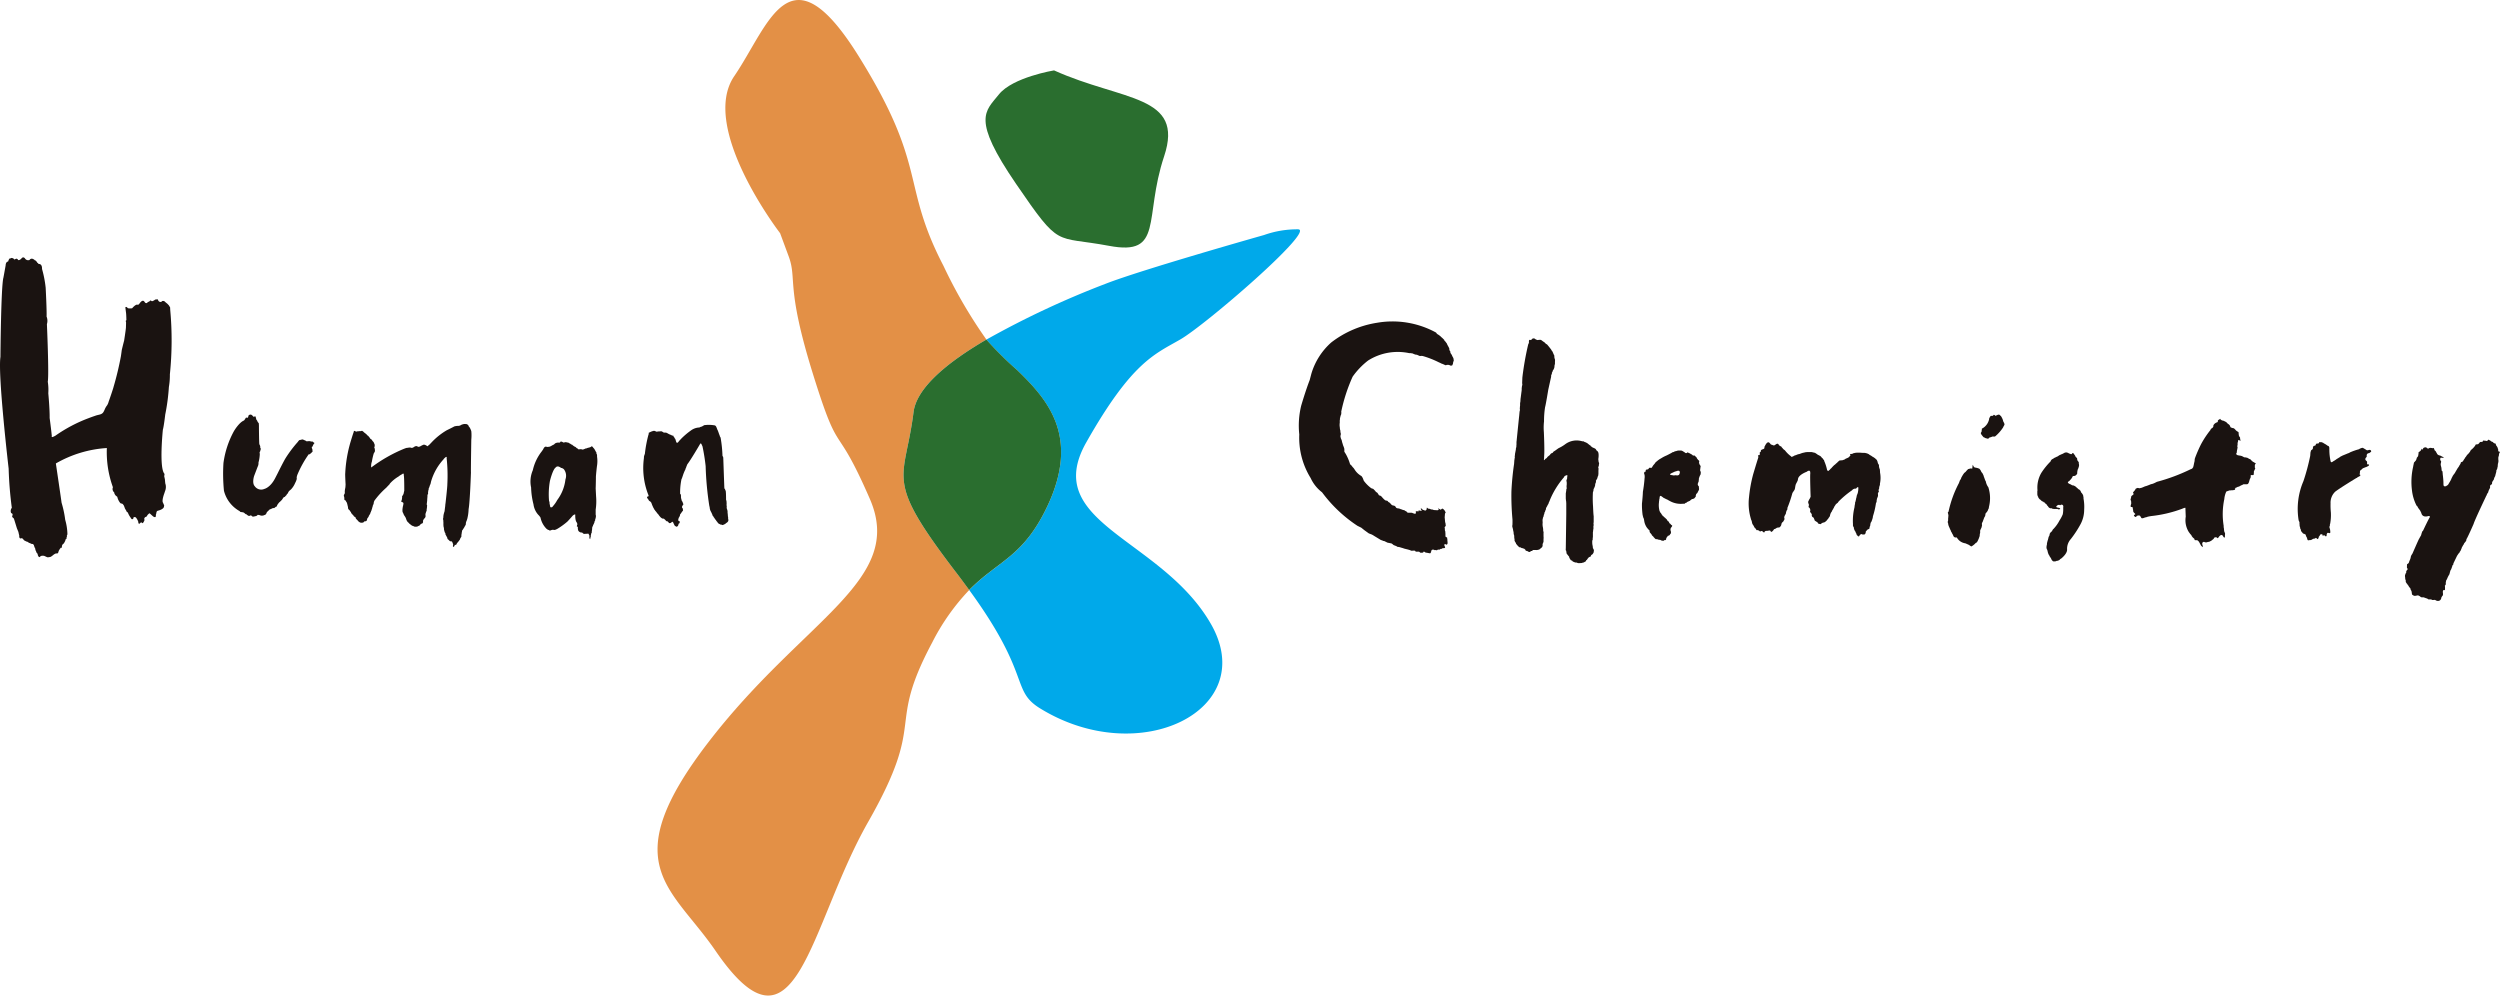 <svg xmlns="http://www.w3.org/2000/svg" width="205.918" height="82" viewBox="0 0 205.918 82">
  <g id="グループ_1296" data-name="グループ 1296" transform="translate(-187.364 -139.496)">
    <path id="パス_1826" data-name="パス 1826" d="M321.321,148.661c5.659,2.55,10.766,1.982,9.066,7.083s0,8.222-4.534,7.368-3.97.288-7.657-5.1-2.547-5.955-1.417-7.371S321.321,148.661,321.321,148.661Z" transform="translate(-47.139 -3.367)" fill="#2a6e2f"/>
    <path id="パス_1827" data-name="パス 1827" d="M294.059,173.441c.253-2.007,2.781-4.1,6-5.975a40.024,40.024,0,0,1-3.536-6.073c-3.534-6.8-1.26-8.079-6.976-17.254s-7.354-2.635-10.258,1.629,3.777,12.935,3.777,12.935l.707,1.909c.707,1.911-.264,2.419,2,9.691s1.751,3.549,4.685,10.286-5.435,9.843-13.254,19.984-3.082,11.951.539,17.231c6.692,9.767,7.665-1.975,12.576-10.607s1.421-7.538,5.262-14.754a18.116,18.116,0,0,1,3.064-4.352c-.278-.38-.565-.771-.882-1.189C291.5,178.76,293.321,179.312,294.059,173.441Z" transform="translate(-31.447 0)" fill="#e39046"/>
    <path id="パス_1828" data-name="パス 1828" d="M330.955,178.413c2.1-1.217,11.131-9.017,9.69-9.064a8.186,8.186,0,0,0-2.8.469s-10.125,2.866-13.059,4.018a73.71,73.71,0,0,0-9.82,4.6,28.537,28.537,0,0,0,2.55,2.529c2.488,2.414,5.208,5.456,2.439,11.265-1.983,4.146-4.007,4.39-6.4,6.831,5.165,7.076,3.4,8.249,5.839,9.75,8.21,5.06,18.128.114,14.064-6.962s-14.04-8.271-10.268-14.94S328.862,179.629,330.955,178.413Z" transform="translate(-46.358 -10.966)" fill="#00a9ea"/>
    <path id="パス_1829" data-name="パス 1829" d="M316.817,197.5c2.769-5.809.049-8.852-2.439-11.265a28.553,28.553,0,0,1-2.55-2.529c-3.218,1.876-5.746,3.969-6,5.975-.738,5.871-2.558,5.319,3.7,13.462.317.418.6.809.882,1.189C312.811,201.892,314.834,201.648,316.817,197.5Z" transform="translate(-43.217 -16.241)" fill="#2a6e2f"/>
    <path id="パス_1830" data-name="パス 1830" d="M187.4,181.207s.046-5.885.249-6.548l.18-.994a.559.559,0,0,1,.02-.137.292.292,0,0,1,.073-.132.176.176,0,0,1,.113-.049s.084-.331.208-.249a.087.087,0,0,1,.079-.044.2.2,0,0,1,.1.025.6.6,0,0,1,.1.06s-.053.083.135-.005c0,0,.076-.066.177.045a.064.064,0,0,0,.049.051A.182.182,0,0,0,189,173.2a.894.894,0,0,0,.1-.066.376.376,0,0,1,.09-.094.127.127,0,0,1,.152-.017c.122.078.055.034.055.034a.545.545,0,0,0,.04.058.3.3,0,0,0,.064.064.29.29,0,0,0,.121.055.314.314,0,0,0,.173-.012.219.219,0,0,1,.3-.078.493.493,0,0,1,.067.035.1.1,0,0,1,.045.043c.022.034.039.009.086.046a.375.375,0,0,1,.061.059c.022.027.085.085.063.1s.125.039.111.126a.254.254,0,0,1,.092,0c.091.02.216.1.206.407a9.18,9.18,0,0,1,.3,1.547s.1,1.91.075,2.376a.933.933,0,0,1,.027.623s.182,4.134.072,4.742a4.29,4.29,0,0,1,.042.953s.124,1.3.111,2.031c0,0,.139,1.035.179,1.505,0,0-.1.179.291-.042a12.161,12.161,0,0,1,2.723-1.44c.2-.078.406-.15.611-.22.266-.092.517-.061.654-.338.01-.018.018-.038.03-.058.018-.042.04-.089.063-.142a1.3,1.3,0,0,1,.178-.3,1.083,1.083,0,0,0,.135-.319c.037-.1.072-.2.109-.309.077-.221.152-.443.223-.666.03-.089.057-.178.08-.268a25.28,25.28,0,0,0,.594-2.486s.042-.276.07-.51c0,0,.138-.581.192-.762,0,0,.139-.883.152-1.091,0,0,.011-.371.011-.418s-.065-.148.027-.185c0,0-.009-.414-.027-.588,0,0-.057-.424-.057-.48,0,0,.074-.082.168.037,0,0,.009.092.387.047,0,0,.321-.387.469-.285,0,0,.056.018.184-.166,0,0,.232-.331.377-.065l.055.065a.158.158,0,0,0,.13.018c.056-.027.046-.055.046-.055l.084-.047.056-.017.073-.064.064-.037.066.063h.083l.073-.037.083-.046.046-.037.046-.018h.055l.111-.02.028.066.027.046.055.073.054.027.093.019.074-.027.027-.047.091-.018.1.018.037.038.083.073.137.111.121.128.055.092.046.074.01.212a27.311,27.311,0,0,1-.029,5.3,5.755,5.755,0,0,1-.082,1.049,16.6,16.6,0,0,1-.3,2.266s-.11.967-.194,1.242c0,0-.331,3.179.137,3.648l-.027.193.056.249.016.194.011.1.009.064.028.093a.914.914,0,0,1-.055.535l-.056.173s-.24.627-.1.783l.033.09.055.111-.021.133s-.022.2-.521.319l-.054.034-.034.066-.032.167-.023.054v.121l-.032.077h-.111l-.11-.077-.244-.221-.054-.01-.056.056-.078.075-.056.1-.042.044-.09.034-.055.054-.032.078.02.089-.011.078-.044.077-.044.077-.056.055-.1-.076-.077.032-.057.076h-.087l-.033-.1v-.054l-.034-.089-.044-.09-.045-.077-.065-.088-.068-.044h-.075l-.067.033-.023.122-.077.023-.054-.012-.066-.1-.112-.166-.077-.144-.055-.132-.087-.055-.045-.1-.1-.165-.065-.178-.044-.1-.089-.111-.176-.056a1.184,1.184,0,0,1-.26-.527l-.139-.111s-.124-.151-.111-.249a.362.362,0,0,1-.11-.428,8.488,8.488,0,0,1-.5-3.231,9.594,9.594,0,0,0-4.2,1.27s.442,2.983.47,3.233a8.491,8.491,0,0,1,.3,1.409,4.612,4.612,0,0,1,.182,1.181c-.006.068-.075.157-.043.172s-.015.056-.027.109.011.144-.029.113-.083.165-.083.165-.028.048-.054.1-.057.1-.057.1l-.1.083-.055.109-.014.166h-.083l-.084.112-.08.137-.07.207-.208.028-.124.07-.1.082-.111.082-.082.042-.166.028h-.084L191,197.59s-.262-.04-.317.054l-.042.056-.1-.042-.055-.109-.027-.125-.1-.125-.028-.1-.041-.068-.042-.209h-.028l-.069-.22-.068-.083-.125-.014-.11-.053-.083-.029-.069-.042-.084-.055-.07-.013-.192-.1-.042-.055-.069-.07-.055-.054-.084.013-.082.013-.042-.055-.027-.068v-.125l-.028-.1-.042-.194-.124-.3s-.18-.594-.248-.8l-.07-.068s-.137-.069-.027-.222l-.028-.11-.1-.056a.415.415,0,0,1,.056-.427,31.079,31.079,0,0,1-.262-3.233S187.177,182.7,187.4,181.207Z" transform="translate(0 -12.31)" fill="#1a1311" fill-rule="evenodd"/>
    <path id="パス_1831" data-name="パス 1831" d="M218.133,193.955l.075-.1.038-.064.027-.045s.028-.047.156-.009c0,0,.037-.019.056-.12l.018-.073.055-.046.056-.019.065-.009.064.018.055.046.046.037.046.064.083.028.021-.04.028-.017h.02l.031.03.011.014.008.025.006.021.008.016,0,.035.014.028.007.023v.067l.028.014.009.017.007.017.022.035.016.017.008.016.01.025.018.042.013.035.025.02.016.034.042.028s.016.125.016.208c0,0,.009,1.437.037,1.546a.49.49,0,0,1,.074.194.192.192,0,0,1,0,.047c-.009.119.088.051.019.23l-.028.111-.042.056v.082l.014.07a3.209,3.209,0,0,1-.11.717.618.618,0,0,1-.07.345s-.221.579-.29.76c0,0-.193.581.054.842a.641.641,0,0,0,.787.222s.485-.1.885-.871l.206-.4s.485-.981.664-1.27a10.144,10.144,0,0,1,1-1.326l.042-.061.078-.089.089-.02.066-.013.066-.023h.078l.054.023.122.055.055.023.088.055.066-.011.144-.011.078.011.066.022h.077l.067.011.066.067.066.033-.011.055-.055.055-.055.11-.034.089-.056.022v.066l.011.054.033.067.011.112.011.086-.089.09-.044.045-.055.042-.077.057-.055-.011a8.754,8.754,0,0,0-.944,1.711c-.016.051-.029.1-.041.145l-.009.056.008.047v.048l-.015.086-.025.071-.03.063-.017.063-.031.039a1.746,1.746,0,0,1-.344.553l-.166.144-.066.089-.023.066-.032.054-.055.044-.056.1-.077.067-.033.054-.111.045-.1.143-.032.056-.056.056-.11.11-.067.055-.044.055-.056.068-.065.1-.023.077-.032.045-.066.021-.121.1h-.111l-.139.067-.138.055-.054.055-.057.056-.054.054-.056.042-.027.1-.037.035-.012.034-.027.028-.04.032-.056.016-.048.022-.063.02-.069.008h-.076l-.035-.008-.042-.006-.061-.028-.062-.008-.09-.02-.028.027-.047.042-.077.041h-.042l-.055.014-.04.013-.1.015-.07-.015-.02-.027-.035-.013-.014-.036-.035-.013h-.041l-.035.027-.035.015h-.07l-.048-.015-.027-.027-.063-.028-.022-.034-.041-.027-.069-.02-.1-.09-.1-.055H218l-.069-.014-.1-.014-.068-.07a2.664,2.664,0,0,1-1.285-1.671,14.228,14.228,0,0,1-.041-2.293,7.545,7.545,0,0,1,.857-2.611S217.71,194.122,218.133,193.955Z" transform="translate(-10.667 -19.827)" fill="#1a1311" fill-rule="evenodd"/>
    <path id="パス_1832" data-name="パス 1832" d="M232.234,198.78a10.975,10.975,0,0,1,.456-2.666s.179-.595.235-.732l.027-.112h.082l.056.042.084.013.069-.027h.069l.1-.015h.109l.1-.027.1.068.069.07.056.041.07.055.068.055.069.083.083.056.04.055.071.082.052.087.1.066.055.065.023.056.052.044.046.055.043.1.044.109v.133l-.034.065.012.079.033.055v.078l.011.088-.011.066-.033.066-.045.066-.021.056a5.553,5.553,0,0,0-.144.641,1.108,1.108,0,0,0-.055.486,12.2,12.2,0,0,1,2.74-1.558l.068-.023.076-.033h.077l.068-.022h.065l.056-.011h.066l.078.022.055.011.077-.022.066-.034.078-.054.122-.044.066.011.056.023.059.033.064-.01.083-.018.082-.056.084-.035.064-.037.083-.027.064.008.056.019.092.045.046.037.038.027.166-.136.176-.185a5.583,5.583,0,0,1,1.251-1s.515-.249.616-.314a1.2,1.2,0,0,1,.388-.046l.128-.045.092-.055.065-.02.056-.018.092-.018h.083l.082.009h.054l.085.065.056.065.008.046.1.128.065.139.037.092.018.074.01.158a3.813,3.813,0,0,1-.014.519s-.042,2.625-.028,2.694c0,0-.082,2.446-.193,3.025a3.816,3.816,0,0,1-.11.8l-.052.153-.036.082-.018.065-.01.074-.009.11-.036.054-.02.046-.027.037-.037.074-.046.073-.038.056-.037.063-.054.064-.018.1-.018.094-.011.1-.017.074v.12l-.009.046-.055.075-.037.072-.028.084-.037.046-.046.065-.055.065-.083.1-.037.055-.045.092h-.111l-.028.1-.063.056-.047.018-.02-.073.02-.1h.009l-.047-.156-.027-.056-.036-.073h-.056l-.073-.009-.047-.019-.036-.038-.037-.037-.037-.036-.082-.065V204.1l-.046-.1-.028-.046-.074-.137-.019-.047v-.073l-.063-.092-.017-.093-.019-.046-.02-.1V203.3l-.017-.092-.019-.065-.01-.138v-.221l-.008-.083v-.074l-.01-.046-.018-.056.028-.11v-.055l.018-.175.019-.065.017-.083.046-.139.009-.055.019-.166.028-.211.009-.129.019-.129s.147-1.267.147-1.53a13.527,13.527,0,0,0-.056-2.167s.056-.219-.155-.02-.043.055-.043.055a4.553,4.553,0,0,0-1.091,1.91c0,.027-.011.053-.016.08l-.009.025,0,.035-.018.035-.006.03-.011.025-.02.03-.069.216-.032.047-.009.054-.008.089-.032.078v.04l-.016.126.008.1-.039.031-.016.095v.126l-.008.04-.008.117-.008.142v.04l-.016.056v.07l-.016.086v.065l.032.071-.008.072-.008.071v.078l-.023.063v.12l-.009.046-.03.065-.016.039-.017.071-.031.08.008.1v.143l-.032.046-.023.04-.039.041-.041.039-.023.047-.047.087v.134l-.015.039-.024.048-.065.023-.054.032-.046.031-.033.039-.023.041-.087.047-.078.031-.065.04h-.127a.375.375,0,0,0-.086.008l-.016-.039-.087-.016-.047-.023-.054-.016-.072-.055-.063-.047-.072-.056-.047-.047-.047-.055s-.118-.056-.19-.316l-.047-.111-.031-.047-.039-.063-.055-.078-.017-.04-.015-.039-.04-.094-.031-.055-.015-.04-.009-.15a1.964,1.964,0,0,1,.063-.394l.024-.135-.032-.087-.04-.016-.07-.03-.041-.008.01-.088.032-.063.015-.1.016-.142-.008-.048.017-.039.039-.047.031-.063.032-.047.041-.19.022-.087s.007-1.093-.039-1.276c0,0,.028-.231-.129-.093l-.146.082-.083.056-.056.046-.073.046a3.018,3.018,0,0,0-.637.525l-.036.046-.027.054-.046.037-.055.065-.084.082-.046.056-.054.046-.037.037a6.538,6.538,0,0,0-.913,1.013l-.036.092-.019.082v.047l-.028.072-.016.056-.037.064-.009.084-.027.063-.019.084-.018.065-.027.047v.044l-.037.065-.011.055-.037.057-.009.054-.028.055-.046.083-.056.082-.018.074-.037.046-.028.037-.036.046-.018.054-.01.056-.019.064-.046.047-.063.018-.093.01-.057.063-.039.032-.048.008-.086.007-.064-.007-.047-.008-.039-.023-.063-.039-.041-.033-.047-.054-.03-.039-.056-.056-.056-.056-.04-.063-.023-.087-.079-.031-.056-.047-.016-.047-.039-.033-.055-.054-.023-.047-.071-.055-.029-.094-.056-.065-.055-.089-.078-.066-.044-.078-.009-.078v-.053l-.024-.068-.011-.066-.034-.132-.021-.078-.057-.088-.042-.089-.078-.044-.044-.065.011-.057-.011-.132-.023-.055-.011-.089.044-.089.044-.089-.011-.087.011-.166.044-.233.014-.221S232.22,198.85,232.234,198.78Z" transform="translate(-16.435 -20.278)" fill="#1a1311" fill-rule="evenodd"/>
    <path id="パス_1833" data-name="パス 1833" d="M258.635,201.8a2.517,2.517,0,0,1-.366.521l-.027.041-.028.022-.049.02-.041-.007h-.049l-.02-.035-.007-.041-.006-.056-.015-.041-.006-.034-.008-.055-.014-.056V202l-.008-.062-.03-.049a6.273,6.273,0,0,1,.073-1.668s.231-.968.489-1.114c0,0,.109-.183.4.028l.055.028h.045l.065.036.046.027.046.037a.881.881,0,0,1,.13.838A3.486,3.486,0,0,1,258.635,201.8Zm3.285-3.528-.006-.023v-.031l0-.032,0-.065a.482.482,0,0,0-.013-.065c-.009-.032-.005-.041-.005-.041l-.028-.014v-.023l-.01-.06,0-.056-.028-.009-.014-.023-.016-.049-.03-.047-.025-.047-.023-.047-.032-.04-.022-.039-.032-.033-.032-.03-.024-.041-.049-.058-.064-.028-.082.064-.055.019-.084.027-.056.01-.065.019-.091.037-.074.008-.073.037-.1.037-.047.018-.064-.018-.083-.018H260.5l-.065.018-.065-.009-.055-.055-.036-.027-.056-.019-.037-.054-.056-.037-.055-.028-.046-.02-.047-.037-.056-.036-.063-.064-.074-.019-.046-.036-.055-.037-.065-.027-.035-.037-.082-.018-.168-.037-.054.008-.055.01-.056.02-.073-.03-.084-.046-.064-.009-.056.009-.027.056-.065.028a.506.506,0,0,0-.369.074c-.027.073-.221.146-.221.146l-.056.037-.046.028-.045.017-.1.037h-.044l-.066.01H257.8l-.073-.02-.046-.008-.083.036-.065.075-.073.137-.107.153a3.859,3.859,0,0,0-.731,1.547,2.343,2.343,0,0,0-.14,1.422,6.143,6.143,0,0,0,.195,1.382,1.6,1.6,0,0,0,.386.856,1.2,1.2,0,0,1,.194.241,1.816,1.816,0,0,0,.5.927l.04.025.039.032.048.024.063.015.071.047.064-.015.039-.017.072-.023.078-.015.056.008.055.007h.064l.166-.071a5.825,5.825,0,0,0,.859-.617c.173-.18.45-.5.45-.5.19-.143.2-.064.2-.064a1.624,1.624,0,0,0,.039.474l.039.1.047.072c.08.149.025.2.025.2l-.025.111.073.039.014.039a.6.6,0,0,0,.048.3l.055.056.071.047.07.023.112.009.056.054.039.032.056.024.118-.008h.041l.125-.009.071-.008.04.063.039.072.014.062-.007.079v.047l.016.078.039.056.032-.087.008-.072.023-.056v-.1l.016-.054.022-.111.041-.055v-.078l.006-.054.008-.048.017-.119v-.078l.008-.056.024-.072.03-.039.008-.039.016-.048.032-.056.032-.07.039-.095.016-.095.023-.032.024-.04v-.077l.015-.048.024-.048.009-.078.008-.056.008-.047L261.8,203v-.409a4.589,4.589,0,0,0,.034-1.083c-.011-.209-.034-.673-.034-.673.013-.232.02-.882.02-.882-.008-.158.085-.94.085-.94a2.454,2.454,0,0,0,.014-.746" transform="translate(-25.372 -21.118)" fill="#1a1311" fill-rule="evenodd"/>
    <path id="パス_1834" data-name="パス 1834" d="M271.544,200.619a6.049,6.049,0,0,1-.376-3.1s-.03-.075.074-.316a10.418,10.418,0,0,1,.287-1.549l.03-.089v-.1l.125-.06.123-.055.139-.042h.1l.1.042.068.027.07-.014.1-.013h.1l.1-.015.07.028.083.042.056.042h.152l.068.013.069.029.083.053.069.029.069.041.1.028.076.055h.1l.033.089.055.056.022.066.044.044.033.065.012.056.02.056.024.088s.066.2.23-.066l.156-.167a5.894,5.894,0,0,1,.817-.7,1.24,1.24,0,0,1,.708-.254l.066-.034.054-.023.056-.011.089-.043.077-.046.045-.032a2.739,2.739,0,0,1,.908.022l.074.073.026.056.029.064.018.047.019.054.018.047.037.072.036.094.02.055.044.129.019.046a1.259,1.259,0,0,0,.046.12l.008.046.056.092.01.054a10.688,10.688,0,0,1,.147,1.456l.054.092.011.073s.073,2.128.091,2.532l.065.028-.011.047.027.073s.058-.139.058.765l.031.1.007.043,0,.034v.036l.008.032v.075l-.005.1,0,.043.011.031a.407.407,0,0,0,.006.074.508.508,0,0,1-.009.09l.018.092.039.1.009.063.013.089-.006.035.02.18.006.077v.042l.007.049.013.047v.047l.007.049-.013.069.034.035-.006.04v.042l-.028.077-.028.034-.028.029-.039.041-.035.008-.056.055-.034.02-.027.027-.035.015-.062.027-.07.035-.041.007-.041-.021-.063-.014-.049-.008-.053-.014s0-.013-.037-.028l-.053-.021-.029-.02-.048-.047-.034-.042-.02-.041-.049-.049-.021-.028-.027-.042-.021-.034-.027-.035-.041-.041-.021-.034-.037-.069-.04-.041-.028-.049-.02-.042-.056-.056-.027-.1-.021-.028-.035-.1L276.7,202l-.022-.054-.042-.077-.021-.069-.014-.048-.019-.1v-.042l-.034-.137a25.859,25.859,0,0,1-.3-3.262,16.048,16.048,0,0,0-.254-1.6.46.46,0,0,1-.016-.058l-.02-.034-.023-.041s-.072-.277-.178-.035c0,0-.767,1.31-1.016,1.613l-.069.166-.042.125-.041.082-.014.068-.054.1-.07.166-.042.111-.027.083-.056.165-.027.083-.042.084a5.423,5.423,0,0,0-.11,1.2l.065.078v.063l.008.057-.008.064.008.056.01.064.027.092.01.065.037.065.046.074.027.1.047.083-.056.064a.353.353,0,0,1-.064.12v.093l.056.063.008.046.009.047.01.083-.046.056-.064.083-.046.073-.028.037-.046.054-.018.047-.009.074-.028.055-.028.064-.037.046-.017.046-.018.082-.018.056.018.046.018.047.046.009.044.02.01.047-.027.109-.056.019-.027.073-.017.056-.018.056-.056.055-.046.019h-.056l-.046-.038-.047-.018-.046-.064-.037-.075-.035-.074-.019-.054-.037-.047-.035-.036-.047.02-.038.035-.036.038-.093.027-.064-.011-.074-.089-.083-.066-.054.009-.056-.054-.046-.056-.065-.056-.046-.046-.12-.009-.082-.047-.038-.027-.064-.063-.064-.075-.075-.1-.036-.056-.054-.045-.047-.065-.047-.065-.054-.064-.037-.037-.018-.046-.037-.028-.037-.075-.037-.063-.029-.046-.017-.046-.037-.074-.046-.111-.047-.129-.028-.064-.064-.074-.046-.027-.065-.046-.055-.084-.028-.064-.073-.065-.009-.083.037-.046.091-.027Z" transform="translate(-30.762 -20.321)" fill="#1a1311" fill-rule="evenodd"/>
    <path id="パス_1835" data-name="パス 1835" d="M357.5,185.66a5.543,5.543,0,0,1,1.642-2.581,8.241,8.241,0,0,1,3.774-1.621,7.466,7.466,0,0,1,4.861.81l.042.067.053.054.066.038.078.051.051.04.053.039.078.078.091.078.078.078.078.078.026.077.053.04.039.052.038.052.053.065.025.065.039.078.053.1.039.065.039.091.025.065-.013.065.04.078.052.078v.1l.039.053.079.119.039.1.04.066.051.1.012.066.014.091v.064l-.039.079-.014.077-.014.092-.063.131-.13.013-.08-.039-.09-.027h-.13l-.066.027h-.064l-.142-.065-.092-.039-.079-.026-.1-.051-.144-.065a7.755,7.755,0,0,0-1.3-.508l-.1-.013-.142.013-.067-.027-.116-.052-.067-.026-.116-.013-.077-.027-.066-.025-.079-.04-.169-.027h-.118a4.559,4.559,0,0,0-3.388.607A6.139,6.139,0,0,0,360.9,185.9a13.969,13.969,0,0,0-.938,2.879l.009.089-.013.13-.039.091-.039.143-.027.13v.078l-.013.065v.2l-.013.078v.183l.013.065.013.156.014.079.026.09v.078l.013.079.025.1-.012.065-.026.118.026.142a.99.99,0,0,0,.065.156l.025.078.015.078.025.092.039.116.014.067.037.09.04.1.039.131v.235l.064.1.065.105a3.976,3.976,0,0,1,.344.827l.1.087.053.07.07.087.068.07.07.1a1.539,1.539,0,0,0,.574.556l.052.07.051.086.036.087.052.14a2.836,2.836,0,0,0,.624.624l.157.052.07.07.085.087.068.089.107.067.068.089.07.12.154.054.072.068s.242.3.345.314.087.016.087.016l.052.016.07.089.1.051a.3.3,0,0,0,.087.088l.068.086.087.053.133.025.068.036.052.058.032.058.026.026.038.021.052.015.052.011h.044l.072.022.042.009.027.016.047.021.033.006c.019.005.077.027.1.037l.047.022.089.009.026.016.058.042.031.015.058.027.042.032.02.035.029.026.046.016.039.007h.268l.053.009.026.016.073.027.037.011a.137.137,0,0,0,.052.016c.02,0,.057,0,.057,0l.037-.01.015-.042v-.075l-.015-.046L366.1,197l.105-.027.048.016.027.006.056-.006-.01-.053.032-.026.047.015.063.016h.073l.064-.006-.035-.052-.039-.041-.005-.027-.009-.042.005-.042.026.015.032.027.037.021.021.027.031.036.042.015.063.021.094.037.073-.021.027-.042.03-.042.006-.037-.006-.036.011-.037.01-.037.049.043.026.021.034.025.045.012.03,0,.037.005.037.006.068.037.046.011a.43.43,0,0,0,.059,0l.036,0s.016.028.038.028a.992.992,0,0,1,.109.021l.185.01.057.006.111-.026-.016-.09-.018-.047,0-.027.053.063.037.021.047.022.026.031h.041a.246.246,0,0,1,.037-.02.128.128,0,0,0,.037-.033l.035-.026.059,0,.042.036.026.02.035.032.037.048.026.031.022.036.016.043.024.053.013.037-.022.025-.026.016-.01.042v.032l-.011.057v.065l-.011.047.005.041-.01.053.01.085.029.311.026.077.008.052.01.1.008.07-.036.052-.06.061.019.1v.062l.007.105.034.1v.043l.01.14v.191l.008.044.132.078.007.1.018.1-.009.052.009.044.009.068v.121l-.034.061-.044.035-.063-.017-.034-.035-.044.008-.044.027-.007.052.025.07.034.078.01.06-.044.035-.095.008h-.089l-.025.053h-.042l-.079.008-.088.061-.13-.008-.094.07-.063-.035-.095.018-.078-.035-.077-.017-.071.017-.035.025s-.006-.025-.025.054-.026.077-.026.077h-.009l-.009.078-.044.052h-.078l-.085-.018-.088-.016-.043-.009-.088-.009-.12-.078h-.053l-.043.078-.131.009h-.087l-.113-.087H366.1l-.06-.077-.1-.009-.121.009h-.087l-.053-.019-.035-.025-.213-.061-.261-.063-.156-.053-.093-.026-.169-.051-.18-.027-.066-.051-.144-.054-.091-.038-.09-.078-.078-.052-.2-.04-.13-.025-.156-.077-.106-.053-.09-.013-.079-.039-.118-.039-.728-.442-.262-.1-.362-.261-.261-.209-.313-.155a11.454,11.454,0,0,1-2.916-2.76,3.1,3.1,0,0,1-.938-1.172,6.3,6.3,0,0,1-.938-3.592,6.924,6.924,0,0,1,.157-2.369s.364-1.249.7-2.109Z" transform="translate(-62.124 -15.377)" fill="#1a1311" fill-rule="evenodd"/>
    <path id="パス_1836" data-name="パス 1836" d="M385.012,187.231l.018-.461a24.516,24.516,0,0,1,.483-2.734l.056-.114v-.129l.011-.065.015-.066.064.027.12-.027.051-.065.053-.038.115-.013.066.039.051.039.066.026.064.039.079-.013h.079l.063-.013.092.013.065.039.118.092.09.051.077.078.079.078.067.025.1.117.064.079.041.051.051.066.08.1.052.094.033.052.042.042.02.061.031.062.021.063.042.083.031.063v.1l.011.093.04.115.008.121-.008.07v.173l-.007.044-.02.043-.007.043-.008.1-.01.078-.016.053-.035.077-.02.043-.042.053-.018.042-.018.071-.051.087v.077l-.018.045-.035.069-.009.053v.061l-.006.051s-.2.907-.229,1.036c0,0-.194,1.2-.261,1.433a7.23,7.23,0,0,0-.089,1.184,4.545,4.545,0,0,0-.013.886s.065,1.43.026,1.926l-.013.273s-.053.234.1.012l.118-.077.039-.053.052-.064.052-.039.116-.093.053-.076.052-.054.136-.058.052-.084.053-.032.061-.041.064-.041.041-.032.073-.052.073-.053.063-.042a2.922,2.922,0,0,0,.541-.321,1.579,1.579,0,0,1,1.354-.261l.1.02h.066l.081.051.072.021.053.032.061.021.084.063.062.052.043.03.041.042.052.011.042.073.062.041.064.052.062.032.1.04.094.053.041.042.042.084.084.062.03.042.042.073.011.063.011.051a1.688,1.688,0,0,1-.023.428l.011.1.011.094.008.052.042.094-.02.073v.061l-.011.073-.011.053-.031.041v.083l.023.054-.011.187v.26l-.011.073v.051l-.042.065v.051l-.03.063-.012.052-.019.054-.059.085-.036.068.009.087-.009.044-.026.052-.017.051-.018.08-.008.1-.018.051-.034.07-.009.053-.027.034-.034.07-.009.1-.009.053-.025.068-.011.044a9.013,9.013,0,0,0,.011,1.171s.025.664.052.782v.507l-.014.066v.063l.014.1-.014.065-.013.092.013.091-.013.078-.013.077-.012.131-.013.065v.39l-.015.08v.129l-.039.1v.195l.014.13.025.118.015.156.065.117.025.1h-.013l-.012.129-.04.078-.052.08-.079.051-.051.053-.026.09-.079.027-.077.039-.054.066-.034.041c-.032.038-.022.015-.022.015l-.033.077-.079.044v.051l-.044.044-.095.052-.061.035-.078.009-.044.026-.078.009h-.052l-.062.008h-.137l-.052-.016-.087-.035h-.088l-.051-.016-.052-.019-.053-.027h-.052l-.035-.07-.053-.025-.051-.026-.043-.018-.044-.088-.07-.093v-.07l-.052-.078-.052-.053-.035-.061-.043-.034-.026-.037-.018-.06-.018-.122-.009-.077h-.025l-.017-.1.008-.1s.039-2.69.039-2.822v-.884l-.012-.17-.013-.064-.015-.157v-.416l.039-.248v-.065l.04-.118-.014-.091v-.092l.014-.13v-.156l-.014-.078-.013-.13.053-.078L388.72,195l.013-.093.011-.077-.077-.012-.117.052-.052.037-.051.093a6.851,6.851,0,0,0-1.148,1.862l-.02.056-.018.042-.016.038-.011.027-.035.064,0,.024-.016.041-.014.039-.043.061-.015.03-.047.1-.043.068-.045.089v.052l-.008.046-.037.066-.013.053-.016.037-.006.037-.024.029-.022.045-.007.039v.037l-.015.051-.023.036-.015.045v.037l-.008.053-.037.067-.029.1v.037l-.016.038-.006.067v.073l.006.045-.006.052.015.059-.015.052v.111l.011.12.017.086.009.044.009.077.008.054-.008.042.008.052.008.045.01.041.016.054-.008.043v.287l.008.113-.008.139v.19l-.018.044-.016.07-.035.052-.01.069.01.043-.01.061-.025.094-.044.044-.033.035-.07.051-.061.061-.113.044-.087.016-.052.009-.044-.009h-.216l-.062.009a.532.532,0,0,1-.034.05c-.01.017-.018.029-.018.029h-.042l-.023,0-.034,0-.006.036-.016,0-.03.007-.02,0-.03.04-.042,0-.022-.008-.023,0-.026-.026-.039-.027-.026-.009h-.017l-.027-.01-.037-.009-.02-.013-.016-.005-.031-.005-.009-.028-.022-.02v-.023l-.013-.022-.03-.008-.016-.041-.03-.011-.025,0-.027-.008-.022-.023-.015-.014-.031,0-.042-.009-.027,0-.015-.006-.017-.01-.026-.009-.023-.007-.016-.013-.013-.01-.027-.016h-.023l-.047,0-.035-.017-.015-.019-.017-.028-.026-.005-.047-.052-.036-.045-.03-.028-.009-.027-.029-.019-.037-.048-.013-.056-.011-.023-.009-.018-.023-.021-.005-.016-.015-.023-.013-.026-.02-.035-.016-.03v-.058l0-.055-.008-.023,0-.028-.013-.048,0-.03a.137.137,0,0,1-.006-.033c0-.012,0-.053,0-.053l0-.025-.009-.1-.035-.1-.009-.139-.017-.087-.018-.07-.008-.069-.017-.079-.016-.051-.027-.112-.008-.053.008-.051.009-.052s.013-.35,0-.465a21.068,21.068,0,0,1-.084-2.292,22.451,22.451,0,0,1,.219-2.259l.021-.3.01-.052.011-.084.021-.113-.011-.054.011-.073.011-.083v-.053l.073-.374v-.063l.041-.166v-.084l.01-.1v-.221l.01-.052.012-.134s.187-1.855.2-1.948l.031-.344.032-.135-.01-.127v-.051l.01-.063v-.062l.011-.052V188.9l.03-.188v-.063l.011-.146.009-.052.063-.49.011-.072.01-.093v-.127l.011-.1.009-.073.021-.083.011-.051Z" transform="translate(-72.273 -16.182)" fill="#1a1311" fill-rule="evenodd"/>
    <path id="パス_1837" data-name="パス 1837" d="M404.259,200.006l-.012.044-.023.043s.013.09-.163.113l-.083-.007-.084-.007-.051.007-.037.007h-.089l-.044-.014-.046-.008h-.043l-.051-.022s-.07.014-.07-.037l.008-.037.062-.044.088-.045.052-.022.038-.015.082-.046.044-.013.037-.016.1-.03.053-.016S404.3,199.731,404.259,200.006Zm1.728,0v-.082l-.037-.09-.016-.036v-.037l.008-.053v-.045l.015-.044v-.052s.008-.038.016-.074a.1.1,0,0,0,0-.053l-.022-.037-.016-.045-.044-.046-.016-.043-.015-.045-.008-.044-.008-.046.022-.1L405.85,199l-.051-.053-.039-.022-.022-.044-.066-.075-.006-.037-.022-.037-.031-.03-.03-.037-.044-.03-.037-.052-.037-.016h-.119l-.053-.046-.044-.044-.067-.023-.082-.06-.037-.014-.036-.008-.037-.022-.061-.036h-.06l-.031.044-.058.013-.044-.007-.053-.037-.044-.037-.052-.03-.059-.037-.046-.029-.1-.038h-.245l-.044.008-.037.006-.046.016-.045.015-.038.008-.067.008-.037.022-.074.044h-.061c-.106.076-.511.277-.511.277a2.817,2.817,0,0,0-.435.225l-.039.023-.053.03-.052.029-.053.038-.053.038-.052.038-.03.03-.03.029-.038.023-.052.045-.037.037-.031.054-.066.081-.092.106-.073.119-.038.068-.046.008h-.173l-.03.037-.006.046-.046.029-.061.022-.044.015h-.061l-.03.037-.007.038.015.046-.037.046-.059.014-.031.037-.016.061v.043l.023.068.015.052.009.09v.106l-.009.068a11.325,11.325,0,0,1-.14,1.127c0,.269-.076.968-.076.968a6.239,6.239,0,0,0,.053.922l.015.06.013.066.022.059.009.054.044.081.03.172a1.291,1.291,0,0,0,.229.571l.066.079a.083.083,0,0,1,.018.034.048.048,0,0,0,.041.025l.032.032.044.046.013.034v.07l.032.078.026.033.04.038.021.032.032.034.018.025.02.053.04.046.025.02.079.078.012.032.047.039.037.046.04.032.027.034h.064l.04.005.052.008.039.008.025.018.034.006.044.007.073.006.083.032.032.027.052.007.032.007h.052l.066-.007.013-.039.058-.007h.04l.058-.032.006-.032.006-.032v-.033l.02-.025.012-.047.02-.026.021-.025.026-.02.011-.04.02-.032.032-.014.079-.02.025-.025.041-.039.018-.033.026-.045.039-.027.007-.078v-.052l-.007-.039-.025-.058v-.033l-.008-.058V204.6l.027-.044.005-.033.027-.025.021-.032.032-.04.018-.031.013-.054-.031-.032-.042-.02-.031-.027-.039-.059-.058-.039-.026-.025-.018-.025-.026-.073-.02-.039-.047-.013-.025-.02-.038-.058-.02-.025-.027-.053-.032-.033-.026-.02-.039-.039-.026-.025-.053-.053-.046-.019-.039-.056-.018-.022-.047-.013-.023-.033-.022-.049-.022-.027-.018-.016-.021-.017-.017-.039-.015-.032-.008-.014-.014-.012-.013-.014-.023-.022-.008-.016-.009-.013-.009-.027-.012-.025-.032-.044a1.886,1.886,0,0,1-.049-.754l0-.029v-.029a.217.217,0,0,0,.009-.029.058.058,0,0,0,.005-.016l0-.019,0-.025.005-.028,0-.025.012-.044v-.02l.011-.023.006-.03,0-.032v-.043l.013-.018,0-.02.006-.033.009-.019.012-.016.01-.016.053.023.047.009.028.023.023.012.013.016.026.02.03.016.027.03.044.022.022.013.03.017.036.011.026.02.027.013.046.019.035.018.031.018.03.011.018.006.025.012c.059.039.117.073.175.1a1.85,1.85,0,0,0,1.1.223h.091l.046-.008.046-.053.1-.029a.461.461,0,0,1,.052-.059l.053-.016.059-.03.051-.022.037-.015.039-.023.037-.044.044-.029.067-.053.1-.014.037-.023.046-.014.027-.031.032-.036.036-.045.032-.031.006-.043-.006-.059.03-.037v-.061l.037-.052.035-.021.031-.037.028-.046.022-.059.022-.031.038-.074.022-.044.008-.045.008-.037-.015-.053v-.11l-.015-.06-.037-.029-.021-.046-.022-.037v-.038l.006-.073.016-.037.013-.046.023-.037.015-.046v-.036l.008-.037V200.6l.008-.037v-.074l.006-.037.022-.068.008-.037.023-.038.006-.044.031-.052.022-.052.031-.046.006-.044-.006-.066" transform="translate(-78.536 -21.551)" fill="#1a1311" fill-rule="evenodd"/>
    <path id="パス_1838" data-name="パス 1838" d="M415.4,199.695s.3-1.015.416-1.354v-.1l-.027-.066.053-.039.039,0,.053-.013v-.075l.007-.059v-.037l-.007-.044.037-.023h.036l.014-.066.009-.053.008-.035.044-.031.039-.03.065-.015.044-.02.046-.023.036-.039.009-.037v-.089l.044-.066.014-.037.03-.053.03-.052.045-.061.038-.044.044-.03.051-.03.046.007.046.016.074.073.03.039.037.043.074.032.039.006.043.022.059.022h.046l.073-.022.028-.028.078-.054.06-.029.058-.008.045.023.036.037.023.053.038.037.036.015.036.037.054.015.036.021.022.037.03.046.044.037.031.044.036.039.038.035.1.075a2.421,2.421,0,0,0,.521.506s-.051.075.157-.016l.1-.06.059-.021.083-.023.043-.021.039-.016.059-.021.089-.023.044-.007.068-.023.074-.03.113-.037.1-.022.043-.008.068-.021.089-.009.059-.008h.4l.154.037.039.008.089.022.039.032.043.028.053.03.044.038.042.029.061.028.082.046a.092.092,0,0,1,.044.022c.03.022.058.044.058.044l.039.045.035.045.031.037.046.022.028.066.037.038.044.037.024.1.029.06.015.045.016.037a3.78,3.78,0,0,1,.17.579l.037.052.045.038.046-.03.039-.037.059-.046.058-.073.059-.045.044-.053.053-.058.058-.061.044-.043.046-.046.054-.035.058-.053.03-.031.046-.037.089-.08.03-.037.068-.054.058-.051.061-.007h.052l.051-.008.046-.006h.044l.044-.023.075-.017.052-.028.037-.023.037-.029.052-.023.053-.023.052-.021.046-.024.043-.02.052-.054.037-.037.054-.044.006-.052-.015-.037-.008-.051.068-.015h.1l.089-.05.059-.016.046-.007.052-.015.075-.008.073-.007h.223c.051,0,.119.007.119.007l.133.008h.118l.091.007.082.023.059.009s.014.006.045.021.1.044.1.044l.039.023.029.037a.51.51,0,0,1,.1.052l.068.037.051.044.089.046.053.037.088.059.031.028.044.045.039.03.028.028.029.054.03.058s.009.038.015.068.015.052.015.052l.014.046.016.043.044.067.023.03.005.059-.005.038.015.081.012.045s-.012.015.009.053a.162.162,0,0,1,.021.044l.017.045.006.052.011.128v.073l.02.125a2.246,2.246,0,0,1-.026.8c-.011.065.006.056.006.056l-.022.093-.042.125-.007.074v.052l-.024.051-.029.095.029.082-.008.051-.053.075-.021.082.011.063v.124l-.042.115-.041.1-.022.125-.01.064v.081l-.052.1a6.41,6.41,0,0,1-.251,1.084l-.01.094-.03.115-.022.063-.02.062-.022.053a.182.182,0,0,1-.032.074c-.031.051-.04.051-.04.051l-.031.114-.022.168-.047.087v.061l-.018.077-.035.028-.1.034-.069.079-.042.035-.054.078v.078l-.025.068-.052.071-.052.008-.044.009-.043-.009h-.068l-.061-.034-.052.008-.035.035-.052.034-.052.1-.053.018-.044-.01-.025-.042-.069-.052-.026-.061-.018-.062-.025-.052-.026-.043-.019-.06-.042-.071-.042-.06-.046-.148-.008-.086-.034-.044-.036-.095v-.149l-.008-.156a4.631,4.631,0,0,1,.128-1.191l.021-.168.009-.051.02-.075V202.1l.011-.094.032-.063.011-.061.021-.094.009-.063.021-.063.052-.249.032-.053.043-.135.009-.053a1.672,1.672,0,0,0,.031-.312s.02-.167-.125-.041l-.071.082-.084-.011-.1.032-.065.031-.081.083-.075.052a7.551,7.551,0,0,0-1.031.875c-.144.228-.073.094-.073.094l-.083.073-.063.051-.032.053-.062.094-.042.061-.021.063-.041.062-.031.074-.042.053a.146.146,0,0,0-.031.062.329.329,0,0,1-.031.072l-.073.105-.043.1-.03.1-.01.073-.053.084-.041.052-.043.071-.031.044-.063.061-.04.062-.084.075-.083.061-.156.042-.053.02-.042.032-.081.064-.106-.022-.063-.011-.051-.052-.022-.052-.073-.051-.052-.031-.113-.075-.032-.093-.04-.1-.031-.053-.063-.04-.051-.042-.034-.1.012-.063-.031-.073-.063-.093-.051-.042v-.064l.02-.082-.011-.073-.02-.063-.044-.073-.061-.042-.009-.1.04-.09-.04-.078-.013-.065-.025-.089.025-.093.04-.065.039-.092.04-.051.063-.144s-.063-1.745-.025-1.94l-.013-.13-.039-.065-.065-.013-.092.027-.091.065s-.688.247-.716.611l-.026.118-.065.13-.053.1-.039.079a.91.91,0,0,0-.026.1.558.558,0,0,0-.014.077s0-.012-.012.067l-.012.078L418.8,201l-.066.091-.04.065-.064.092a10.229,10.229,0,0,1-.416,1.236v.118l-.052.078-.026.065-.027.078-.025.142-.053.092-.065.118v.065s-.025.014-.011.066a.337.337,0,0,0,.026.078l-.026.077-.053.092-.038.066-.066.051-.051.065-.027.092-.013.065-.027.065-.039.053-.077.077-.2.025-.089.054-.079.051-.079.013-.039.065-.04.052-.064.066-.077.051-.065-.051-.04-.066h-.064l-.092.013-.077.013h-.079l-.078.013-.053.039-.051.092-.106-.065-.052-.066h-.063l-.08.033-.063-.009-.053-.053-.1-.042h-.114l-.03-.072-.053-.072-.053-.031-.031-.063-.04-.062-.02-.052-.032-.042-.062-.094-.032-.073-.011-.052-.031-.145-.053-.124-.031-.116a4.415,4.415,0,0,1-.135-1.712A11.322,11.322,0,0,1,415.4,199.695Z" transform="translate(-83.627 -21.152)" fill="#1a1311" fill-rule="evenodd"/>
    <path id="パス_1839" data-name="パス 1839" d="M445.405,194.6a1.142,1.142,0,0,0,.54-.759l.011-.092.058-.07.022-.056.047-.046h.151l.057-.046.044-.046.069.034.058.058.08-.035.127-.057.068-.011.057.011.071.068.057.047.046.08.046.082.023.058.035.08.033.127.034.069.047.081.024.126-.036.069-.057.1-.023.058a3.348,3.348,0,0,1-.667.748h-.217l-.071.035-.068.023-.093.024a.24.24,0,0,0-.068.068l-.058.033-.058-.011-.173-.047-.068-.044-.07-.024-.069-.08-.08-.1-.046-.07-.034-.091.068-.116.011-.116.012-.069v-.069Z" transform="translate(-94.74 -19.828)" fill="#1a1311" fill-rule="evenodd"/>
    <path id="パス_1840" data-name="パス 1840" d="M441.022,203.865a9.037,9.037,0,0,1,.853-2.347l.079-.219.08-.119.041-.118.079-.139.059-.1.1-.14.1-.079.12-.138.1-.1.219-.058.12.02.039-.318.108.192.089.035.1.018.138.034.122.052.069.087.051.086.036.087.087.1.086.174.036.122.034.086.035.1.037.105.051.087a1.147,1.147,0,0,0,.209.487,2.892,2.892,0,0,1,.085,1.458l-.034.156-.017.121-.052.1-.035.1-.069.1-.105.121-.018.1-.016.105-.071.121-.034.087-.036.1-.034.089-.03.086-.04.066-.025.077v.065l.013.064-.013.066-.026.118-.04.09-.039.078-.038.1v.195l-.027.078-.014.182-.038.1-.026.078-.027.066-.078.169-.063.1-.092.053-.051.052-.067.065-.116.092-.065.038-.064.039-.066-.039-.077-.052-.052-.039s-.2-.091-.3-.13a.949.949,0,0,1-.7-.482h-.144l-.077-.04-.066-.078-.013-.065-.039-.066-.051-.09-.027-.065-.052-.079-.041-.117-.038-.065-.026-.066-.026-.064-.039-.078-.039-.105-.025-.065v-.065l-.04-.129v-.08l.027-.078v-.156l.013-.116.012-.157-.025-.13-.027-.1Z" transform="translate(-93.161 -22.23)" fill="#1a1311" fill-rule="evenodd"/>
    <path id="パス_1841" data-name="パス 1841" d="M452.632,201.521a2.4,2.4,0,0,1,.312-1.432,5.666,5.666,0,0,1,.767-.95l.027-.078.078-.091.078-.039.066-.039.051-.04.092-.039.066-.037.1-.039.182-.118.065-.025.079-.039.078-.028.1-.051.067-.039.064-.027.105-.013.064.013.079.027.064.039.1.039.066.026h.065l.066-.091h.063l.053.077.052.066.052.078.04.092.052.051.052.039.026.079v.091l.051.079.041.051.037.051v.091a1.561,1.561,0,0,1,.026.157l-.012.064-.014.079-.025.066-.026.077-.039.079-.013.065-.015.078-.011.091v.091l-.039.066-.091.091-.105.039h-.092l-.063.051-.027.078-.063.09-.053.065-.053.053-.052.064-.052.039-.064.04s-.1.1.207.208l.13.078.144.025.065.039.09.053.092.09.052.04.078.078.064.026.092.091.039.078.038.091a.22.22,0,0,1,.079.091l.065.1.013.064.013.078.013.066v.09a3.686,3.686,0,0,1,.053.912,2.521,2.521,0,0,1-.348,1.284,8.592,8.592,0,0,1-.746,1.127,1.212,1.212,0,0,0-.313.869s.052.295-.467.729l-.087.052-.023.018-.011.016-.018.021-.016.015-.04.03-.046.015-.026.015-.027.01-.025.007-.036,0-.04.007-.036.018-.028.01-.018.006-.052.011h-.036l-.034,0-.038,0-.035-.007-.028-.01-.017-.018-.046-.048-.02-.02-.013-.018-.014-.031-.018-.032-.025-.059-.013-.029-.018-.028-.044-.054-.032-.037,0-.028-.034-.059-.043-.069-.026-.044-.028-.077-.016-.052-.018-.051-.008-.053-.018-.07-.016-.061-.028-.044-.025-.068-.009-.053v-.069l.009-.087.025-.121.011-.044-.011-.044.018-.061.018-.069.017-.08.027-.068.035-.138.017-.079.017-.053.052-.086.01-.042.015-.08.02-.068.077-.1a.739.739,0,0,0,.1-.087l.035-.078.044-.07.043-.035a3,3,0,0,0,.493-.693,2.946,2.946,0,0,0,.27-.511,2.4,2.4,0,0,0,.034-.553s.072-.259-.178-.239l-.053.042h-.049l-.054-.032-.052.011-.072.02c-.043.051-.063.051-.063.051l-.042.043-.009.053.071.05h.054l.08.022.087.03.039.052-.063.041-.063.011-.062-.02-.06-.022-.106.01-.062-.01-.063.01a.145.145,0,0,0-.059-.01.761.761,0,0,1-.106-.011.134.134,0,0,0-.1-.042h-.083l-.1-.051-.052-.061-.042-.065-.063-.061-.031-.063-.063-.063-.083-.052-.011-.053-.083-.02-.026-.034-.034-.028-.039-.011-.036-.016-.041-.02-.02-.025-.028-.023-.047-.049-.034-.024-.025-.012-.048-.052-.021-.028-.022-.024-.017-.029-.015-.023-.013-.06-.021-.03-.016-.023-.02-.073-.013-.068v-.1l0-.064,0-.037,0-.076Z" transform="translate(-97.445 -21.638)" fill="#1a1311" fill-rule="evenodd"/>
    <path id="パス_1842" data-name="パス 1842" d="M464.99,200.184l-.039-.1.154-.177.08-.139.158-.058.136.033.177-.04.1-.039.178-.078.138-.039.157-.059.195-.079.159-.039.137-.058.2-.1a15.2,15.2,0,0,0,2.771-1.034l.125-.049.091-.118.04-.156.026-.131.013-.065.037-.156.013-.17.027-.09a11.678,11.678,0,0,1,.481-1.107,7.657,7.657,0,0,1,.781-1.185l.04-.091.064-.051.092-.066.052-.1v-.092l.038-.053.039-.051.078-.065.093-.053a.7.7,0,0,0,.128-.052l-.026-.063.052-.092.091-.051.066-.053.038.066.053.039.091.039.118.027.117.065.065.025.053.052.051.053.053.052.065.039.078.078.04.092.037.076.118.051.145.028.065.052.051.052.053.065.1.078.092.052.037.051v.131l.015.064.011.092.067.09a.114.114,0,0,1,.026.078.332.332,0,0,0,.012.09l.014.078v.079l-.1-.079h-.078l-.015.079-.011.065-.027.092v.156l-.025.117.025.09-.013.078-.012.066-.014.065-.025.118.012.078s-.195.209.141.259l.171.028.091.025.078.039.12.066h.063l.077.012c.054.013.119.027.119.027l.09.053.067.039.077.025a.18.18,0,0,1,.066.078l.092.066.037.052.079.039.064.038.066.04.064.052-.077.066-.013.066v.195l.038.065-.038.077-.027.065-.052.1v.118l-.013.116-.012.066-.066.011-.1-.011-.079.039.013.117-.025.09-.039.065-.04.118-.026.1-.025.078-.04.078-.039.052-.066.025h-.3l-.117.066-.076.025-.132.078-.1.038-.066.015-.066.039a.623.623,0,0,1-.1.039l-.037.008-.027.006.065.051-.077.105-.092.013-.066.012h-.1l-.079.014H472.9l-.116.039-.144.051a1.787,1.787,0,0,0-.168.624,6.044,6.044,0,0,0-.053,2.2v.105l.026.142a1.051,1.051,0,0,0,.015.17.3.3,0,0,0,.025.09.265.265,0,0,0,.039.079l.013.078-.013.1v.144l-.013.064-.078-.026s-.027-.013-.054-.078-.039-.065-.039-.065l-.1-.052-.078.025-.066.053-.052.053-.053.077-.051.066-.065-.039-.051-.04h-.078l-.08.013-.039.054-.038.064-.066.052-.079.064-.052.041-.183.09h-.065L471,204.2h-.063l-.065-.013-.078-.039-.092.039-.04.052-.013.105a.48.48,0,0,1,.027.078c.013.051.026.091.026.091l.013.078-.144-.1-.079-.143-.035-.065-.041-.079-.039-.065-.051-.051-.077-.066H470.1l-.066-.013L470,203.9l-.118-.1-.091-.116-.026-.065-.041-.052-.063-.064-.053-.078-.052-.066a1.833,1.833,0,0,1-.261-1.276l-.027-.689s.08-.117-.272.038a10.45,10.45,0,0,1-2.551.6l-.155.026-.118.025-.116.041-.119.025-.1.039-.092.027-.1-.013-.039-.077-.052-.079-.04-.053-.105-.013-.128.027-.066.078-.044.026-.039-.018-.07-.044-.026-.044-.013-.034.035-.032.037-.03.049-.028-.025-.051-.044-.037-.052-.051-.017-.03-.032-.046-.008-.063-.005-.091-.02-.045,0-.031-.016-.121-.058-.032H464.8l-.037-.013-.006-.082.026-.108.017-.051.008-.065-.008-.062,0-.057-.013-.064-.032-.083-.006-.039.019-.062.02-.058.005-.051.008-.059.028-.049.046-.045.064-.039.025-.038.046-.025Z" transform="translate(-101.898 -20.029)" fill="#1a1311" fill-rule="evenodd"/>
    <path id="パス_1843" data-name="パス 1843" d="M486.6,203.506a5.8,5.8,0,0,1,.395-3.237,17.4,17.4,0,0,0,.556-2.075l.023-.289.049-.168.079-.06.061-.053.013-.113.011-.039.018-.046.006-.028.028-.023.044-.011.074-.023.032-.016.012-.034.023-.063.04-.039.027-.016.034,0h.039a.247.247,0,0,1,.058.006l.051-.063.016-.039.045-.023.073.011.08,0,.039.011.028.018.046.016.027.012.039.034.034.017.051.029.046.028.028.011.038.028.057.039.046.034.028.018.051.018.044.033c.011.023.035.1.035.1l.005.032-.005.04v.09l.005.05a4.371,4.371,0,0,0,.1.9s.022.165.166.053l.08-.053.059-.035.044-.023.037-.029.051-.031.075-.06.044-.022.03-.021.053-.031.044-.029.075-.044.058-.046.038-.022.039-.016.044-.021.051-.029s.216-.084.455-.187a.281.281,0,0,0,.141-.066,5.2,5.2,0,0,1,.766-.268l.044-.038.037-.014.069-.031.043-.013.059-.016h.046s-.009-.015.051.021a.28.28,0,0,0,.067.039.358.358,0,0,0,.06.037l.059.037.036.022.031.025.074.022.052-.008.082-.021.068-.009.053.016.03.027.029.046.006.037-.022.044-.051.031-.044.036-.052.032-.059.006-.047.023-.035.015-.039.053-.021.058v.151l-.037.037-.022.029-.03.03-.014.037-.009.044v.046l.015.037.03.037.031.029.045.037.022.053v.074l-.009.052.039.073.034.023.047-.014h.039l.013.04-.013.046-.032.032-.034.02-.032.019-.052.027-.1.044-.046.008-.052.026-.053.019-.031.013-.052.02-.053.039-.046.045-.026.028-.051.039-.033.02-.02.026-.021.046a.967.967,0,0,1-.013.1l.02.045-.038.065.006.073a.21.21,0,0,0,.038.005l.015.04v.032l-.059.053-.066.033-.058.032-.071.04L491.4,200l-.052.019s-1.363.829-1.739,1.124a1.249,1.249,0,0,0-.381.971,5.9,5.9,0,0,0,.026.747,4.027,4.027,0,0,1-.052.88c-.01.047-.021.091-.035.135l.009.051-.018.044-.027.07.009.06.017.045.009.042.016.053.009.043.009.087.009.106-.009.043-.035.044-.044-.019-.052-.008-.077-.01-.036.026-.034.061-.018.07v.07l-.009.044-.078.025-.035-.042-.035-.036-.042-.01-.089.019-.059-.009-.008-.1H488.5l-.053.009-.042.008-.043.025-.01.044-.035.056-.027.034-.032.034-.008.053-.013.055-.034.047-.048.041-.053-.041-.034-.041-.035-.02h-.039l-.04.047-.034.007-.059.007-.061.013-.032.014-.061.039-.046.028-.062.018-.054.008h-.054l-.052.005-.041.016-.033-.007-.047-.068-.013-.066-.014-.035-.013-.044-.014-.035-.059-.1-.008-.04-.014-.075-.052-.025-.054-.035L487,204.6l-.052-.026-.02-.034-.053-.06-.047-.054-.035-.067-.021-.115-.044-.066v-.052l-.022-.075L486.69,204l-.008-.051-.006-.037v-.074l-.009-.068v-.118l-.036-.077Z" transform="translate(-109.902 -21.147)" fill="#1a1311" fill-rule="evenodd"/>
    <path id="パス_1844" data-name="パス 1844" d="M501.074,200.959a5.584,5.584,0,0,1,.089-1.985l.017-.106.02-.081.008-.046.027-.125.063-.062.036-.046.044-.043.026-.055.046-.089v-.054l.026-.054.063-.071.035-.061.022-.125.016-.121-.008-.052.078-.059.052-.036.052-.051.035-.061s0-.027.006-.055,0-.058,0-.058l.061.1.07-.044.026-.061.034-.035.044-.035.053-.008.111-.017.061.051.052.044.105.009.034-.034.07-.019h.07l.087.01.051.018.071-.027.053.044.026.078.042.1.043.018.054.076.033.07.036.052s.034.156.268.191l.06.027.114.061.087.041.042.071-.118-.015-.037-.007h-.053l-.053.007-.037.09c.01.074.014.118.014.118l.054.051.014.053-.008.067-.022.082-.008.1.008.037.007.061.015.044.023.089.013.089.008.076v.051l.008.044.054.059.02.038v.082l.009.051v.052s.046.343.059.624-.03.417.171.388l.047-.008.058-.045.044-.021.044-.037.039-.045.028-.044.03-.06.031-.051.029-.038.029-.059.039-.059.022-.059L504.3,200l.023-.067.028-.066.044-.068.021-.066.039-.052.045-.067.1-.13.061-.113.087-.146.059-.1.036-.059.062-.079.06-.1.018-.044.034-.043.061-.112.008-.044.02-.052.059-.017.053-.009.026-.045.042-.042.088-.147.061-.078.026-.063.035-.032.033-.044.044-.071.045-.061.085-.078.139-.171.068-.132.151-.13.085-.087.034-.043.045-.052.034-.036.051-.112.078-.018s.008-.008.053-.008h.052l.061-.042.078-.089.036-.051.042-.009h.071l.042-.009.061-.009a.223.223,0,0,0,.027-.061.239.239,0,0,0,.008-.042l.1.016h.078l.131.025.077-.034.009-.035.042-.032.033-.007.026.018.028.018.028.017.057.028.026.022.03.028.022.014.034.012.035.013.025.011.035.016.018.025.019.025.038.021.057.036.066.01s.013,0,.023.015a.31.31,0,0,1,.022.061l.006.032.012.025.009.032.034.036.039.061.027.051.023.044.014.061.025.073a.26.26,0,0,1,.005.053v.051l.008.045.053.022.052.009.022.051-.066.127-.008.074-.007.066-.009.053-.03.053-.008.089v.118l.015.148-.015.082-.008.075-.022.053a.535.535,0,0,0-.008.081.566.566,0,0,1-.008.082v.046l-.012.074-.018.046-.005.051-.017.066-.06.1c0,.03-.005.1-.005.1l-.023.1a.942.942,0,0,1-.037.126l-.009.053-.03.111-.053.093-.034.094-.009.061-.034.053-.036.06-.034.044-.027.052-.025.07v.077l-.01.053-.059.026-.043.035-.035.033-.016.06v.13l-.036.087-.027.035a.688.688,0,0,1-.035.087.2.2,0,0,1-.025.043l-.01.043-.027.1-.062.082-.032.064c-.021.052-.039.1-.039.1l-.043.073-.031.072s-.915,1.918-.989,2.2c0,0-.372.853-.535,1.16-.01.019-.02.034-.028.048-.147.251-.009.021-.02.063s-.022.084-.022.084l-.021.051-.053.072-.061.074-.042.051-.021.053-.032.063-.041.052-.03.062-.053.083-.031.094-.032.071-.031.083-.042.074-.042.052-.022.063-.092.1a1.026,1.026,0,0,1-.073.114l-.041.062-.3.623-.013.1-.065.065-.026.1-.052.144-.04.1-.039.051-.026.078-.027.1-.024.09-.015.066a2.023,2.023,0,0,0-.207.417l-.052.065-.026.116-.015.066v.091c0,.118-.024.13-.024.13l-.053.052.013.105v.195l-.013.064-.143.014c-.011.065-.026.13-.026.13l.015.156v.077l-.015.065-.066.08-.052.09-.013.079-.039.09-.065.066-.066.038-.091.013-.116-.013-.052-.038-.078-.026-.065-.015-.065.015h-.093l-.077-.04-.065-.013h-.131l-.048,0-.061-.04-.049-.03-.1-.03-.051-.02-.137-.049h-.14l-.07-.011-.068-.049-.049-.04-.121-.059h-.061l-.048.01-.09.02-.089.009-.08-.02-.079-.049-.051-.031-.019-.079-.011-.09-.019-.109-.032-.07-.037-.049-.021-.109-.059-.072-.069-.088-.049-.09-.051-.058-.028-.051-.061-.07-.061-.1-.01-.05v-.1l-.039-.089-.011-.159-.011-.06v-.1l.031-.09.02-.059.049-.061v-.088l.01-.049.03-.052.079-.088-.009-.07-.049-.051v-.158l.01-.139s-.01-.011.069-.049a.238.238,0,0,0,.1-.16l.039-.1.031-.07s0,.009.02-.051a.562.562,0,0,1,.03-.078l.019-.12.02-.059.02-.05.1-.158s.466-1.07.518-1.163l.115-.209.073-.125.031-.115.021-.071.021-.054.01-.052.082-.092s.459-.981.564-1.117c0,0,.021-.123-.178-.07,0,0-.438.145-.531-.261l-.083-.178-.053-.083-.061-.072-.041-.063-.042-.062-.032-.073-.04-.041-.043-.043A3.639,3.639,0,0,1,501.074,200.959Z" transform="translate(-115.037 -21.025)" fill="#1a1311" fill-rule="evenodd"/>
  </g>
</svg>

